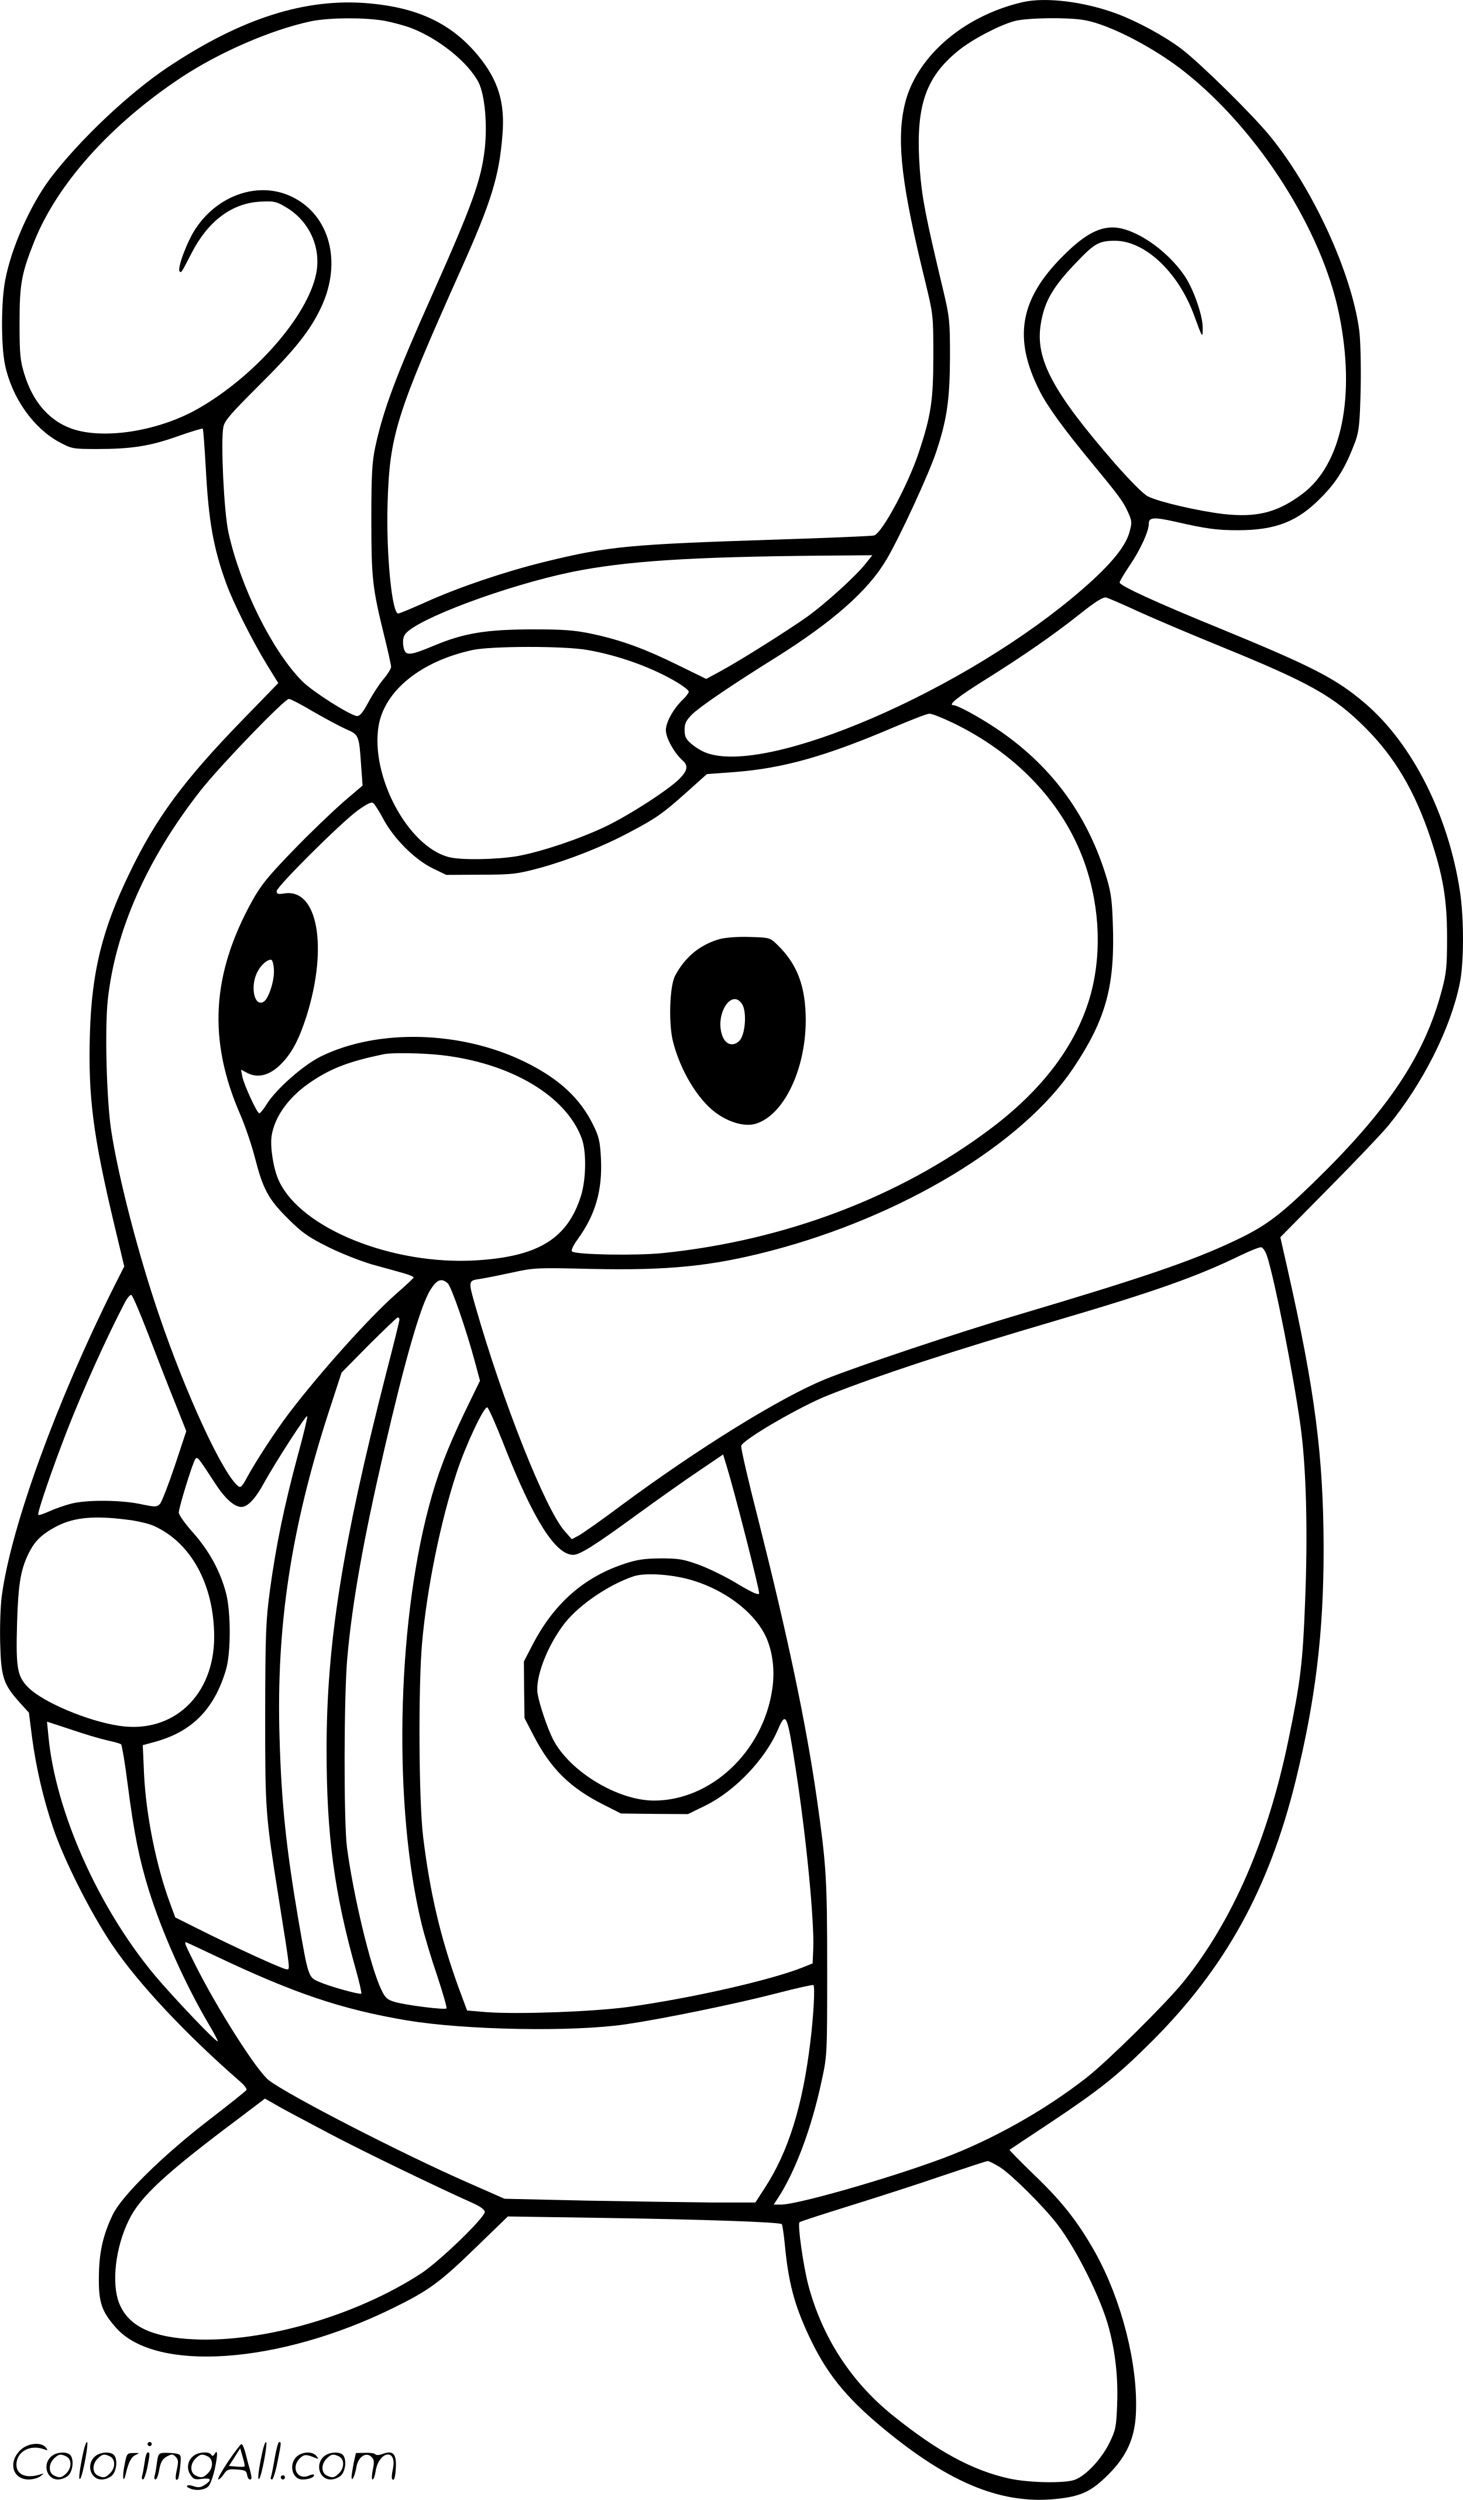 <?xml version="1.0" encoding="UTF-8"?>
<svg xmlns="http://www.w3.org/2000/svg" version="1.0" viewBox="0 0 702.848 1200.397" preserveAspectRatio="xMidYMid meet">
  <g transform="translate(-1.11,1200.612) scale(0.1,-0.1)" fill="#000000" stroke="none">
    <path d="M4925 11996 c-291 -67 -521 -270 -570 -503 -37 -172 -11 -383 102 -843 37 -153 38 -158 38 -350 0 -217 -11 -289 -70 -467 -51 -153 -174 -383 -214 -398 -8 -3 -222 -12 -475 -20 -704 -23 -801 -32 -1101 -105 -197 -48 -418 -123 -578 -195 -67 -30 -127 -55 -133 -55 -30 0 -58 288 -51 525 10 332 39 426 354 1130 144 321 183 446 198 645 13 154 -21 262 -116 378 -127 154 -288 231 -525 252 -304 27 -612 -71 -964 -305 -188 -125 -426 -350 -567 -535 -96 -128 -188 -334 -217 -490 -20 -104 -20 -312 -1 -405 33 -159 137 -306 263 -373 58 -31 64 -32 180 -32 165 0 255 14 389 62 63 22 116 38 118 36 3 -3 9 -90 15 -194 13 -247 36 -379 97 -547 32 -90 124 -274 196 -392 l55 -89 -170 -175 c-284 -292 -417 -472 -544 -736 -133 -274 -182 -476 -191 -772 -9 -302 15 -488 116 -913 l49 -205 -48 -95 c-275 -549 -495 -1152 -540 -1485 -7 -50 -10 -152 -8 -230 4 -162 16 -197 91 -281 l47 -52 15 -118 c19 -143 53 -292 101 -434 51 -152 178 -405 282 -560 124 -185 354 -431 621 -663 17 -15 29 -32 26 -37 -3 -5 -83 -69 -178 -142 -226 -174 -422 -367 -465 -458 -48 -101 -65 -182 -66 -300 -1 -122 14 -164 83 -242 191 -215 781 -174 1326 93 174 85 227 123 400 291 l156 151 457 -7 c474 -7 849 -20 859 -30 3 -3 9 -45 14 -93 17 -183 45 -291 114 -439 84 -181 176 -296 355 -445 330 -274 586 -375 857 -340 103 13 151 37 229 115 87 87 126 173 132 289 12 235 -68 550 -197 780 -82 145 -159 243 -290 368 -68 66 -122 121 -120 122 2 2 90 60 194 129 239 159 327 229 491 393 351 351 561 730 689 1248 96 390 135 711 135 1117 -1 444 -41 756 -174 1345 l-34 150 232 235 c128 129 256 264 285 299 167 203 301 468 345 685 20 97 21 309 1 441 -55 365 -228 709 -455 903 -139 119 -252 177 -695 359 -314 128 -485 207 -485 222 0 6 22 43 49 83 51 75 91 163 91 199 0 31 23 33 123 11 151 -35 206 -42 303 -42 184 0 289 41 403 158 77 78 117 145 164 270 17 49 21 85 25 255 2 111 -1 233 -7 277 -37 277 -222 680 -429 933 -83 102 -336 351 -426 419 -79 60 -212 132 -309 168 -155 58 -342 81 -452 56z m-3065 -90 c41 -8 100 -24 130 -36 133 -52 271 -165 320 -259 30 -60 43 -200 30 -319 -17 -151 -60 -270 -255 -707 -171 -382 -233 -548 -271 -725 -15 -70 -19 -131 -19 -345 0 -284 5 -331 61 -558 19 -76 34 -145 34 -153 0 -8 -16 -35 -36 -58 -20 -24 -53 -74 -73 -112 -29 -53 -42 -68 -57 -66 -39 8 -211 117 -261 167 -144 145 -298 455 -355 717 -21 99 -37 432 -24 503 6 31 34 63 165 194 177 175 254 271 306 384 100 215 40 439 -139 527 -157 78 -355 13 -464 -150 -41 -60 -91 -194 -78 -207 8 -8 7 -10 57 87 80 156 196 242 334 248 64 3 74 1 125 -30 108 -66 165 -192 140 -316 -41 -203 -293 -491 -565 -647 -199 -114 -476 -154 -626 -91 -100 42 -172 129 -211 256 -20 66 -23 95 -23 245 0 188 9 238 72 395 111 275 367 560 703 783 184 122 433 230 625 271 89 18 258 19 355 2z m3364 3 c120 -22 336 -134 482 -251 352 -280 656 -757 738 -1159 81 -396 13 -725 -178 -866 -120 -89 -218 -113 -379 -95 -123 15 -308 58 -360 84 -23 11 -84 73 -160 159 -299 344 -383 501 -356 668 17 109 58 180 173 299 86 90 108 102 184 102 142 0 301 -148 377 -351 44 -120 44 -119 44 -67 1 58 -45 189 -88 251 -87 127 -243 231 -345 231 -72 0 -143 -41 -241 -140 -205 -206 -237 -392 -110 -644 38 -76 120 -188 250 -345 132 -160 153 -188 176 -240 19 -43 19 -49 5 -98 -19 -67 -92 -155 -221 -267 -556 -486 -1530 -907 -1818 -786 -18 7 -47 25 -64 40 -27 23 -33 35 -33 67 0 31 7 45 35 74 39 38 190 141 405 275 271 170 442 320 529 468 61 101 206 415 240 519 51 153 65 248 66 453 0 174 -2 193 -32 320 -86 359 -103 449 -113 582 -22 300 24 440 185 571 67 54 194 121 270 142 61 16 260 19 339 4z m-1054 -2609 c-46 -59 -193 -192 -279 -254 -93 -66 -321 -210 -417 -262 l-70 -38 -135 66 c-158 78 -272 120 -412 150 -86 18 -133 22 -292 22 -221 -1 -326 -18 -471 -79 -120 -50 -137 -50 -145 -2 -4 24 -1 44 8 57 51 72 482 233 798 299 261 53 565 73 1203 79 l244 2 -32 -40z m1305 -228 c72 -33 253 -110 403 -171 427 -174 541 -238 693 -390 141 -141 238 -305 313 -531 60 -181 79 -293 79 -475 0 -140 -3 -172 -26 -257 -82 -310 -257 -572 -615 -920 -167 -162 -234 -212 -384 -282 -201 -95 -441 -177 -1028 -351 -292 -86 -782 -250 -935 -312 -215 -88 -607 -330 -980 -606 -93 -70 -185 -134 -203 -144 l-34 -18 -35 40 c-92 105 -297 620 -428 1079 -35 122 -35 123 23 131 26 4 96 18 156 31 104 23 119 23 375 17 371 -8 576 12 862 86 634 165 1213 514 1457 879 158 236 201 397 189 702 -4 115 -10 150 -37 235 -93 291 -266 521 -521 692 -85 57 -188 113 -208 113 -28 0 23 41 153 122 179 112 327 214 454 315 75 60 113 83 127 80 11 -3 79 -32 150 -65z m-2642 -187 c151 -26 317 -86 435 -158 28 -17 52 -36 52 -42 0 -6 -12 -22 -26 -36 -46 -43 -84 -110 -84 -149 0 -37 39 -108 80 -145 29 -26 25 -49 -17 -91 -56 -54 -234 -169 -349 -225 -127 -61 -312 -123 -428 -144 -103 -17 -273 -20 -331 -4 -196 53 -375 390 -335 630 29 169 203 310 452 364 90 19 439 20 551 0z m-1319 -295 c56 -32 126 -70 157 -84 65 -28 65 -29 75 -176 l7 -96 -95 -81 c-51 -45 -159 -148 -238 -230 -121 -125 -154 -165 -198 -244 -195 -353 -212 -668 -57 -1024 24 -55 55 -147 70 -205 39 -153 65 -202 159 -295 69 -69 98 -89 196 -138 63 -31 158 -68 210 -83 52 -14 119 -33 148 -41 29 -8 52 -18 50 -22 -2 -4 -39 -39 -84 -78 -128 -113 -361 -372 -513 -571 -66 -87 -162 -234 -204 -312 -24 -44 -30 -50 -43 -39 -74 61 -249 439 -378 818 -100 292 -197 666 -231 891 -22 147 -31 488 -16 625 36 332 188 676 444 1003 93 119 405 442 426 442 8 0 60 -27 115 -60z m3077 -56 c293 -142 511 -367 617 -635 84 -213 100 -454 44 -664 -65 -239 -227 -458 -485 -651 -436 -327 -987 -535 -1572 -595 -128 -13 -420 -8 -436 8 -5 5 6 29 27 58 86 118 120 237 112 390 -4 80 -10 105 -37 159 -63 129 -164 222 -326 302 -307 151 -708 162 -983 27 -83 -41 -213 -155 -259 -228 -15 -25 -32 -45 -36 -45 -11 0 -73 135 -82 177 l-6 33 28 -15 c56 -30 117 -11 175 53 47 52 78 114 112 220 104 331 53 613 -106 588 -31 -5 -38 -3 -38 11 0 21 305 325 389 387 44 32 67 43 75 36 7 -5 30 -41 51 -81 52 -94 149 -190 234 -232 l66 -32 165 1 c153 0 174 3 283 32 139 38 305 103 437 174 123 65 156 88 271 191 l96 86 135 10 c232 18 438 76 763 215 83 35 159 65 171 65 11 1 63 -20 115 -45z m-3264 -1185 c3 -51 -25 -138 -49 -153 -44 -27 -66 69 -32 140 17 36 52 66 69 61 5 -2 11 -23 12 -48z m801 -409 c334 -37 603 -195 678 -401 23 -62 21 -197 -4 -276 -65 -205 -205 -291 -504 -309 -400 -24 -839 152 -946 380 -27 56 -44 163 -36 218 15 95 85 190 192 261 97 65 183 97 347 131 40 8 178 6 273 -4z m3970 -965 c36 -109 126 -564 161 -816 27 -195 36 -500 22 -844 -11 -292 -22 -385 -81 -668 -99 -477 -268 -865 -503 -1157 -86 -106 -366 -383 -468 -462 -201 -157 -455 -299 -689 -386 -257 -96 -698 -222 -776 -222 l-36 0 21 32 c82 125 161 335 208 556 28 127 28 128 28 542 0 432 -4 500 -50 822 -52 362 -140 778 -280 1333 -48 186 -85 347 -83 358 4 28 288 193 422 245 254 100 590 210 1091 357 476 140 679 212 890 315 44 21 87 38 95 37 8 -1 21 -20 28 -42z m-3936 -131 c18 -17 90 -225 132 -382 l23 -86 -73 -150 c-86 -180 -132 -301 -173 -456 -155 -586 -170 -1443 -35 -2000 14 -58 48 -172 76 -253 27 -82 47 -151 44 -155 -8 -8 -192 15 -248 31 -37 11 -46 19 -65 59 -52 107 -134 451 -165 683 -16 125 -15 736 2 915 24 266 78 566 176 990 101 438 176 698 223 773 32 50 53 57 83 31z m-1437 -249 c40 -105 97 -251 127 -325 l54 -136 -55 -166 c-31 -92 -63 -175 -72 -184 -15 -15 -23 -15 -94 0 -96 20 -262 21 -335 1 -30 -8 -76 -24 -102 -36 -27 -12 -50 -20 -53 -17 -7 6 68 224 138 404 78 199 187 441 276 612 12 24 27 42 33 40 6 -2 43 -89 83 -193z m1205 74 c0 -6 -29 -124 -65 -262 -209 -817 -285 -1293 -285 -1802 0 -413 37 -688 141 -1058 17 -60 28 -111 26 -114 -7 -6 -152 34 -204 57 -51 22 -51 24 -98 295 -60 352 -82 566 -91 880 -16 532 55 1001 236 1560 l62 190 131 133 c73 72 135 132 139 132 5 0 8 -5 8 -11z m500 -596 c142 -362 249 -533 335 -533 31 0 103 45 295 185 107 78 247 177 310 219 l115 78 18 -59 c38 -124 158 -594 155 -608 -2 -10 -30 2 -101 44 -53 33 -137 74 -185 92 -77 28 -99 32 -187 32 -82 -1 -115 -6 -180 -28 -190 -64 -333 -190 -434 -384 l-43 -83 1 -136 2 -136 44 -85 c83 -160 176 -251 340 -333 l79 -40 161 -2 161 -1 86 42 c141 70 286 222 347 365 38 89 44 75 85 -192 51 -328 90 -734 84 -864 l-3 -68 -50 -20 c-157 -62 -539 -148 -835 -189 -172 -23 -526 -36 -681 -25 l-94 8 -43 116 c-85 236 -135 448 -168 717 -21 169 -24 722 -5 934 23 260 89 583 166 816 42 129 131 318 147 313 6 -2 41 -81 78 -175z m-990 -62 c-64 -238 -103 -427 -132 -640 -20 -150 -22 -207 -23 -596 0 -470 1 -479 66 -890 57 -358 54 -335 36 -335 -17 0 -255 109 -426 195 l-108 54 -25 68 c-67 181 -116 427 -125 623 l-6 136 62 17 c175 49 281 156 337 343 25 81 25 283 0 374 -28 104 -81 200 -156 285 -39 43 -70 87 -70 98 0 23 65 235 79 256 10 15 13 11 93 -112 48 -75 94 -117 129 -117 30 0 68 40 110 118 55 99 200 324 206 318 3 -2 -18 -90 -47 -195z m-820 -302 c47 -5 105 -19 128 -29 181 -80 292 -284 292 -534 0 -281 -197 -466 -456 -427 -150 22 -365 113 -436 183 -54 54 -61 92 -55 308 6 199 18 267 64 353 28 50 62 81 130 116 82 41 177 50 333 30z m2726 -294 c149 -47 278 -144 336 -251 39 -72 54 -173 39 -270 -44 -299 -294 -534 -568 -534 -176 0 -408 142 -486 296 -27 55 -63 160 -73 216 -13 78 46 232 131 341 70 88 211 184 330 224 58 19 195 9 291 -22z m-2819 -766 c32 -7 62 -15 66 -19 4 -4 19 -92 32 -196 30 -232 55 -355 101 -504 64 -205 174 -450 288 -644 26 -43 45 -80 43 -82 -6 -7 -220 218 -304 319 -270 324 -475 785 -509 1144 l-7 72 116 -38 c64 -22 142 -45 174 -52z m519 -1035 c379 -180 605 -256 917 -309 279 -47 800 -57 1056 -19 166 24 529 98 721 148 96 25 177 43 179 40 8 -8 1 -144 -15 -274 -37 -306 -105 -525 -218 -699 l-46 -71 -202 0 c-112 1 -383 5 -603 9 l-400 9 -175 77 c-317 139 -858 417 -956 491 -56 41 -247 341 -354 554 -49 97 -54 110 -46 110 2 0 66 -30 142 -66z m561 -860 c160 -84 506 -251 676 -327 36 -16 57 -32 57 -42 0 -28 -218 -238 -305 -295 -311 -203 -758 -333 -1092 -317 -203 9 -317 64 -360 175 -37 95 -17 268 47 397 53 111 175 224 518 481 l136 103 70 -40 c39 -22 153 -82 253 -135z m3209 -155 c57 -37 209 -188 275 -274 94 -123 212 -361 248 -500 31 -117 44 -237 39 -365 -4 -108 -7 -123 -37 -184 -38 -78 -114 -159 -168 -178 -50 -17 -217 -14 -311 6 -179 39 -348 131 -566 307 -197 160 -334 371 -401 620 -25 95 -53 294 -43 304 3 4 113 39 244 80 132 41 331 105 444 144 113 38 210 70 216 70 5 1 32 -13 60 -30z M3469 7497 c-95 -27 -167 -86 -215 -177 -26 -50 -32 -232 -9 -318 35 -136 116 -272 202 -337 62 -47 139 -70 191 -56 135 37 243 256 244 496 0 164 -40 271 -137 365 -35 34 -37 34 -133 37 -57 2 -116 -3 -143 -10z m107 -312 c24 -37 16 -148 -13 -177 -31 -30 -68 -18 -83 28 -34 101 46 225 96 149z M411 230 c-18 -85 -24 -135 -15 -127 12 11 43 177 33 177 -4 0 -12 -22 -18 -50z M720 270 c0 -5 5 -10 10 -10 6 0 10 5 10 10 0 6 -4 10 -10 10 -5 0 -10 -4 -10 -10z M1271 230 c-18 -85 -24 -135 -15 -127 12 11 43 177 33 177 -4 0 -12 -22 -18 -50z M1331 203 c-7 -42 -15 -82 -18 -90 -3 -7 -1 -13 5 -13 5 0 17 37 26 83 19 95 19 97 8 97 -4 0 -14 -34 -21 -77z M111 243 c-63 -59 -40 -143 38 -143 20 0 46 7 57 16 18 14 18 15 -6 7 -64 -19 -110 0 -110 48 0 61 63 98 130 75 22 -8 23 -7 11 8 -22 27 -85 21 -120 -11z M1106 185 c-31 -47 -52 -85 -46 -85 5 0 17 11 26 25 15 23 23 26 63 23 39 -3 46 -6 49 -25 2 -13 8 -23 13 -23 11 0 11 6 0 50 -6 19 -15 54 -21 78 -6 23 -14 42 -19 42 -4 0 -33 -38 -65 -85z m80 -22 c-2 -3 -20 -3 -40 -1 l-35 3 27 42 27 43 12 -42 c7 -23 11 -43 9 -45z M263 215 c-50 -35 -31 -115 27 -115 17 0 39 9 50 20 22 22 27 79 8 98 -16 16 -59 15 -85 -3z m68 -5 c25 -14 25 -54 -1 -80 -23 -23 -33 -24 -61 -10 -25 14 -25 54 1 80 23 23 33 24 61 10z M473 215 c-50 -35 -31 -115 27 -115 17 0 39 9 50 20 22 22 27 79 8 98 -16 16 -59 15 -85 -3z m68 -5 c25 -14 25 -54 -1 -80 -23 -23 -33 -24 -61 -10 -25 14 -25 54 1 80 23 23 33 24 61 10z M610 173 c-12 -56 -8 -100 5 -48 13 57 26 83 48 93 20 9 19 10 -10 9 -31 0 -33 -2 -43 -54z M706 183 c-4 -27 -9 -56 -12 -65 -3 -10 -1 -18 4 -18 5 0 14 26 21 57 13 68 13 73 2 73 -5 0 -12 -21 -15 -47z M765 181 c-3 -25 -8 -54 -11 -63 -3 -10 -1 -18 4 -18 6 0 14 21 18 47 7 36 15 51 36 63 25 13 29 13 43 -1 13 -13 14 -24 6 -60 -9 -41 -8 -59 5 -47 3 3 8 31 11 61 5 53 4 56 -18 61 -13 3 -38 4 -56 4 -29 -1 -32 -4 -38 -47z M943 215 c-30 -21 -38 -62 -17 -92 14 -22 21 -25 55 -20 45 6 50 -5 14 -29 -20 -13 -31 -14 -55 -6 -30 11 -44 -1 -14 -12 30 -12 71 -6 87 12 9 10 23 49 31 87 14 68 13 93 -3 66 -6 -9 -11 -10 -15 -2 -10 16 -58 14 -83 -4z m68 -5 c25 -14 25 -54 -1 -80 -23 -23 -33 -24 -61 -10 -25 14 -25 54 1 80 23 23 33 24 61 10z M1443 215 c-47 -33 -32 -115 21 -115 31 0 56 10 56 21 0 5 -11 4 -24 -2 -55 -25 -89 38 -45 82 20 20 31 21 74 3 18 -7 18 -6 6 9 -17 21 -59 22 -88 2z M1573 215 c-50 -35 -31 -115 27 -115 17 0 39 9 50 20 22 22 27 79 8 98 -16 16 -59 15 -85 -3z m68 -5 c25 -14 25 -54 -1 -80 -23 -23 -33 -24 -61 -10 -25 14 -25 54 1 80 23 23 33 24 61 10z M1710 178 c-5 -27 -10 -57 -10 -66 1 -27 16 5 24 51 9 47 47 71 72 45 13 -13 14 -24 6 -62 -5 -25 -6 -46 -1 -46 5 0 12 19 15 42 7 43 33 78 59 78 23 0 33 -29 23 -73 -5 -22 -6 -42 -3 -45 10 -11 15 6 18 58 3 64 -15 81 -63 63 -18 -7 -32 -7 -36 -2 -3 5 -25 8 -49 7 l-44 -1 -11 -49z M1360 110 c0 -5 5 -10 10 -10 6 0 10 5 10 10 0 6 -4 10 -10 10 -5 0 -10 -4 -10 -10z"></path>
  </g>
</svg>
